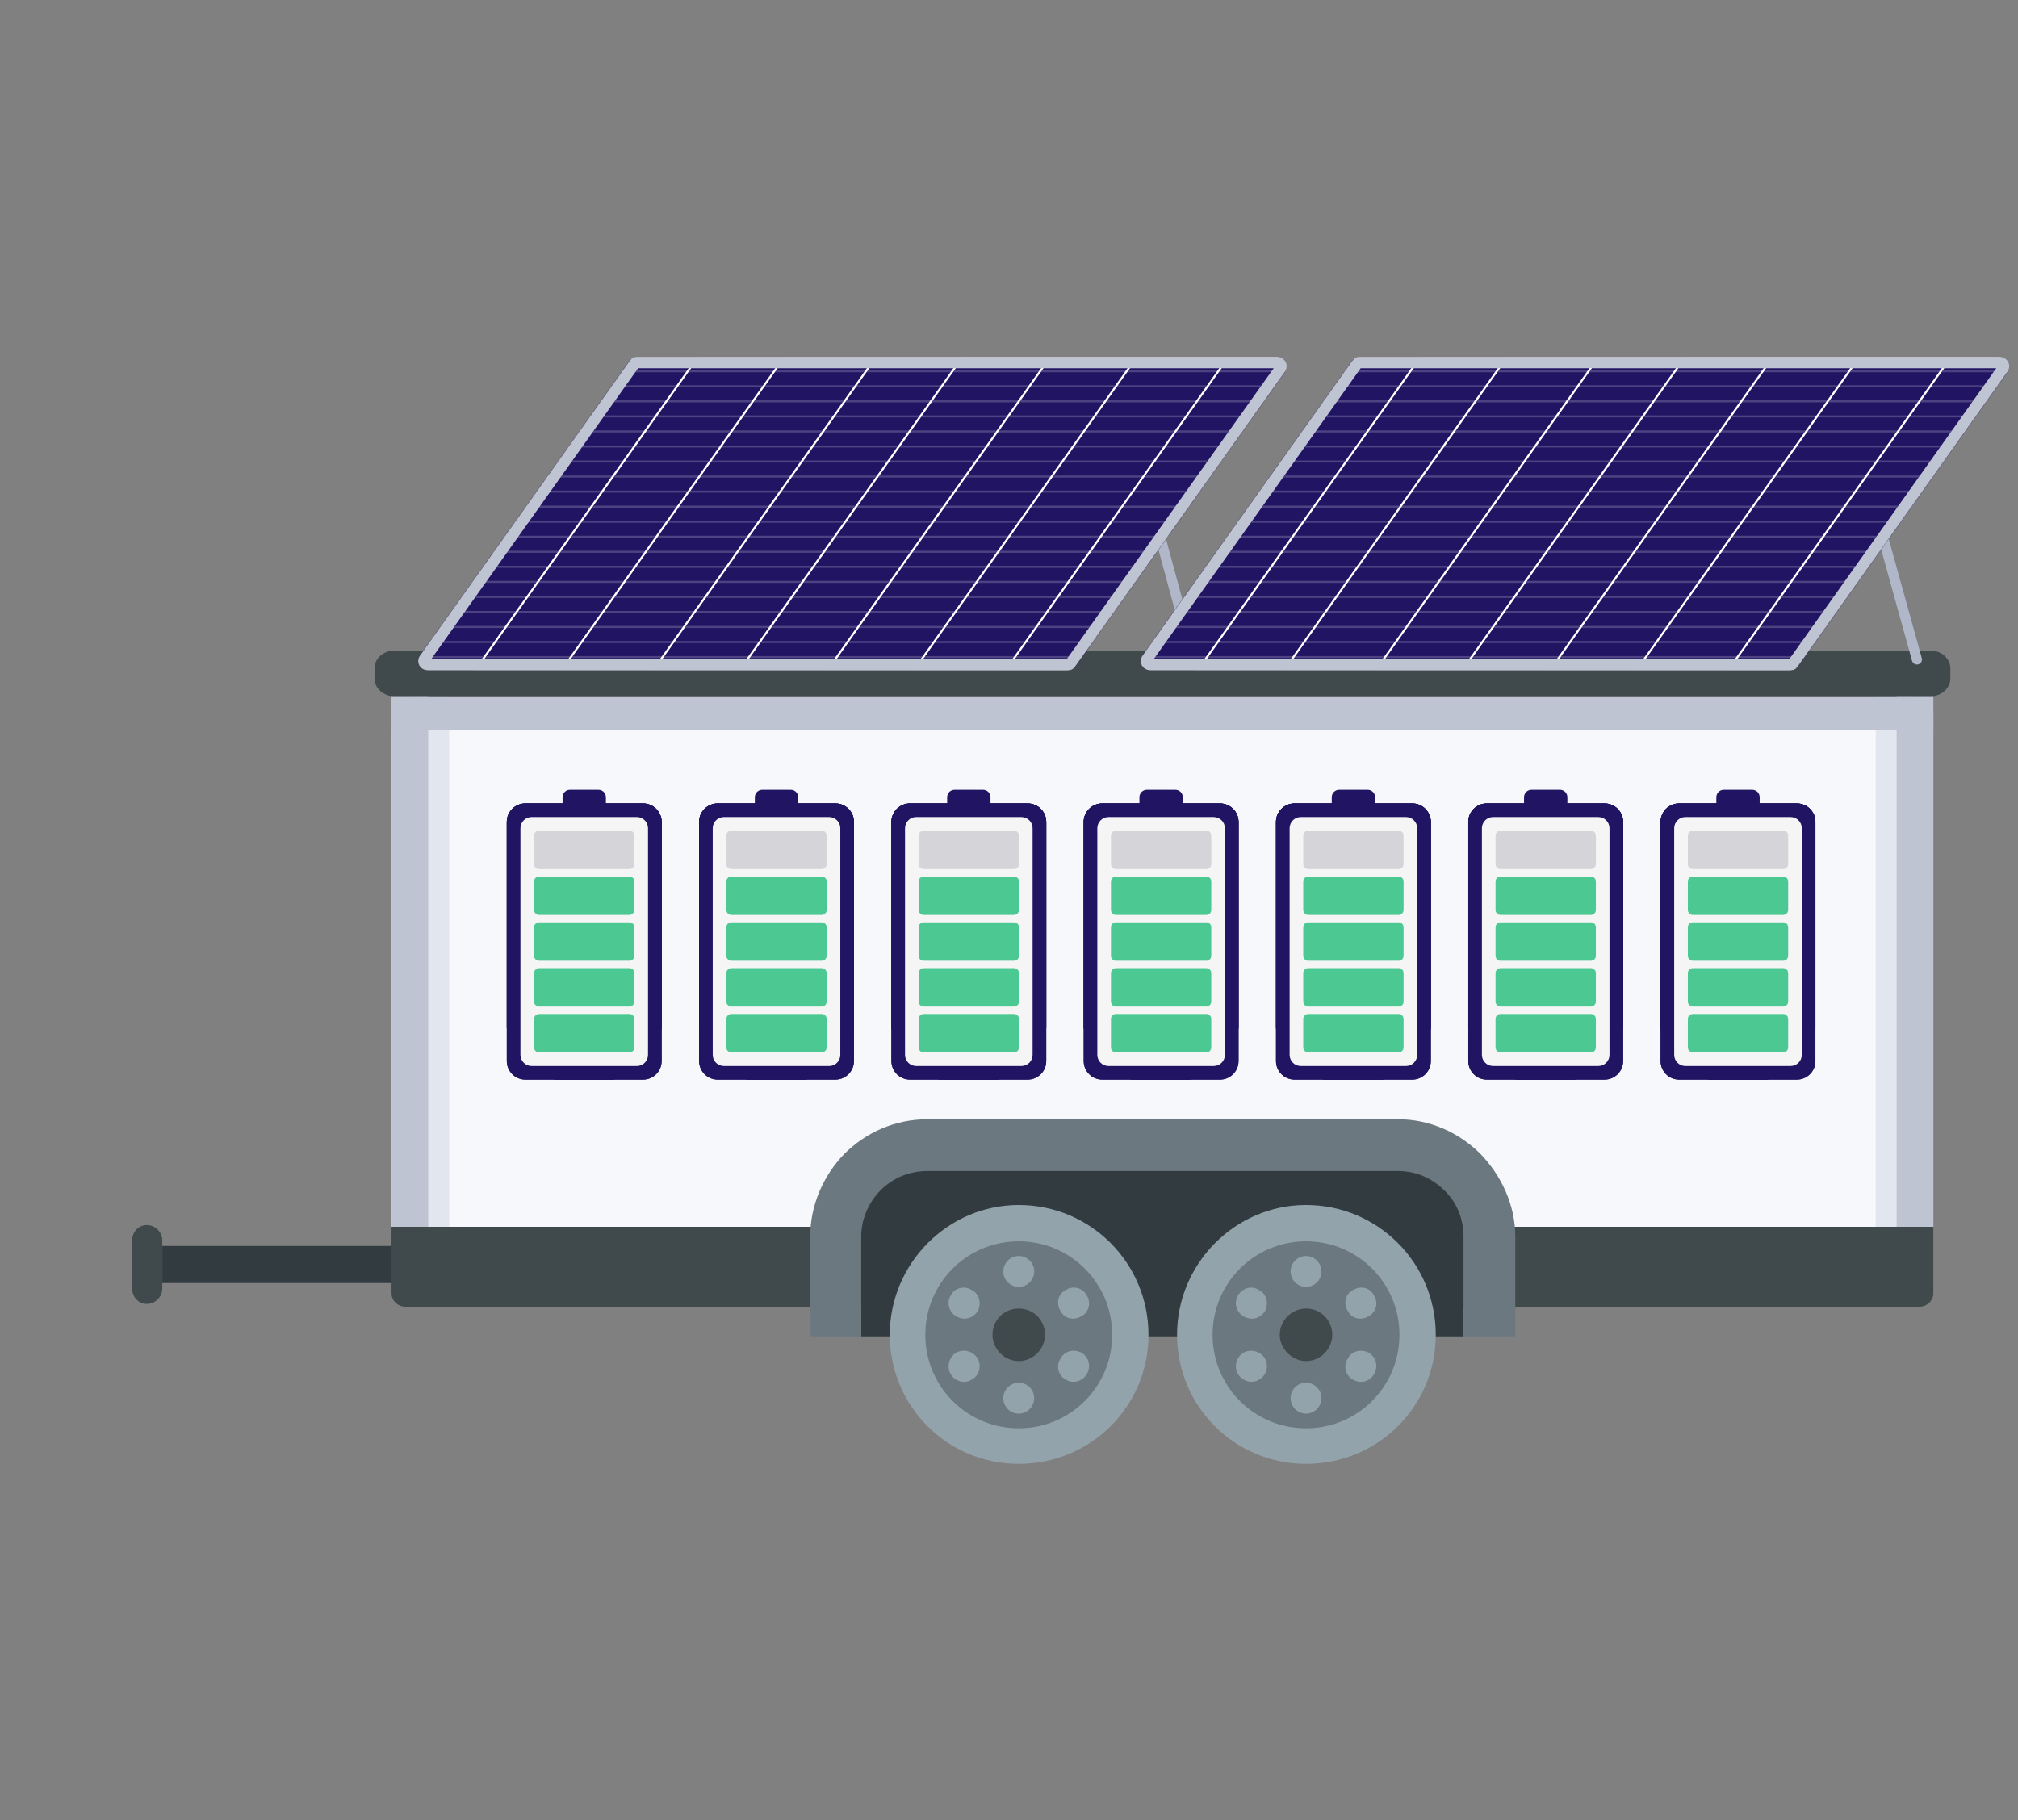 <svg width="2000" height="1804" viewBox="0 0 2000 1804" fill="none" xmlns="http://www.w3.org/2000/svg">
<rect x="0" y="0" width="2000" height="1804" fill="#808080" stroke="none"/>
<path d="M1916.06 705.819H388.043V1216.02H1916.06V705.819Z" fill="#F7F8FB"/>
<path d="M1780.81 796.381C1790.98 796.381 1799.22 804.625 1799.22 814.795L1799.22 1051.72C1799.22 1061.89 1790.98 1070.13 1780.81 1070.13L1693.31 1070.13L1659.13 1057L1645.77 1019.16L1645.77 814.795C1645.77 804.625 1654.02 796.381 1664.19 796.381L1780.81 796.381Z" fill="#211463"/>
<path d="M1780.81 796.381C1790.98 796.381 1799.22 804.625 1799.22 814.795L1799.22 1051.72C1799.22 1061.89 1790.98 1070.13 1780.81 1070.13L1693.31 1070.13L1659.13 1057L1645.77 1019.16L1645.77 814.795C1645.77 804.625 1654.02 796.381 1664.19 796.381L1780.81 796.381Z" fill="#211463"/>
<path d="M1664.19 796.381C1654.02 796.381 1645.77 804.625 1645.77 814.795L1645.77 1051.72C1645.77 1061.89 1654.02 1070.13 1664.19 1070.13L1751.68 1070.13L1785.87 1057L1799.22 1019.16L1799.22 814.795C1799.22 804.625 1790.98 796.381 1780.81 796.381L1664.19 796.381Z" fill="#211463"/>
<path d="M1664.19 796.381C1654.02 796.381 1645.77 804.625 1645.77 814.795L1645.77 1051.72C1645.77 1061.89 1654.02 1070.13 1664.19 1070.13L1751.68 1070.13L1785.87 1057L1799.22 1019.16L1799.22 814.795C1799.22 804.625 1790.98 796.381 1780.81 796.381L1664.19 796.381Z" fill="#211463"/>
<path d="M1774.67 809.885C1780.77 809.885 1785.71 814.831 1785.71 820.933L1785.71 1045.58C1785.71 1051.68 1780.77 1056.63 1774.67 1056.63L1670.32 1056.63C1664.22 1056.63 1659.27 1051.68 1659.27 1045.58L1659.27 820.933C1659.27 814.831 1664.22 809.885 1670.32 809.885L1774.67 809.885Z" fill="#F5F5F5"/>
<path d="M1743.98 806.202L1743.98 790.244C1743.98 786.176 1740.69 782.878 1736.62 782.878L1708.38 782.878C1704.31 782.878 1701.02 786.176 1701.02 790.244L1701.02 806.202L1743.98 806.202Z" fill="#211463"/>
<path d="M1772.21 856.533L1772.21 828.299C1772.21 825.587 1770.02 823.388 1767.3 823.388L1677.69 823.388C1674.98 823.388 1672.78 825.587 1672.78 828.299L1672.78 856.533C1672.78 859.245 1674.98 861.443 1677.69 861.443L1767.3 861.443C1770.02 861.443 1772.21 859.245 1772.21 856.533Z" fill="#D5D4D8"/>
<path d="M1772.21 1038.21L1772.21 1009.98C1772.21 1007.27 1770.02 1005.07 1767.3 1005.07L1677.69 1005.07C1674.98 1005.07 1672.78 1007.27 1672.78 1009.98L1672.78 1038.21C1672.78 1040.93 1674.98 1043.12 1677.69 1043.12L1767.3 1043.12C1770.02 1043.12 1772.21 1040.93 1772.21 1038.21Z" fill="#4CC892"/>
<path d="M1772.21 901.954L1772.21 873.719C1772.21 871.008 1770.02 868.809 1767.3 868.809L1677.69 868.809C1674.98 868.809 1672.78 871.008 1672.78 873.719L1672.78 901.954C1672.78 904.666 1674.98 906.864 1677.69 906.864L1767.3 906.864C1770.02 906.864 1772.21 904.666 1772.21 901.954Z" fill="#4CC892"/>
<path d="M1772.21 947.375L1772.21 919.14C1772.21 916.428 1770.02 914.23 1767.3 914.23L1677.69 914.23C1674.98 914.23 1672.78 916.428 1672.78 919.14L1672.78 947.375C1672.78 950.087 1674.98 952.285 1677.69 952.285L1767.3 952.285C1770.02 952.285 1772.21 950.087 1772.21 947.375Z" fill="#4CC892"/>
<path d="M1772.21 992.794L1772.21 964.56C1772.21 961.848 1770.02 959.649 1767.3 959.649L1677.69 959.649C1674.98 959.649 1672.78 961.848 1672.78 964.56L1672.78 992.794C1672.78 995.506 1674.98 997.705 1677.69 997.705L1767.3 997.705C1770.02 997.705 1772.21 995.506 1772.21 992.794Z" fill="#4CC892"/>
<path d="M1590.23 796.381C1600.39 796.381 1608.64 804.625 1608.64 814.795L1608.64 1051.72C1608.64 1061.89 1600.39 1070.13 1590.23 1070.13L1502.73 1070.13L1468.54 1057L1455.19 1019.16L1455.19 814.795C1455.19 804.625 1463.43 796.381 1473.6 796.381L1590.23 796.381Z" fill="#211463"/>
<path d="M1590.23 796.381C1600.39 796.381 1608.64 804.625 1608.64 814.795L1608.64 1051.72C1608.64 1061.89 1600.39 1070.13 1590.23 1070.13L1502.73 1070.13L1468.54 1057L1455.19 1019.16L1455.19 814.795C1455.19 804.625 1463.43 796.381 1473.6 796.381L1590.23 796.381Z" fill="#211463"/>
<path d="M1473.6 796.381C1463.43 796.381 1455.19 804.625 1455.19 814.795L1455.19 1051.72C1455.19 1061.89 1463.43 1070.13 1473.6 1070.13L1561.1 1070.13L1595.28 1057L1608.64 1019.16L1608.64 814.795C1608.64 804.625 1600.39 796.381 1590.22 796.381L1473.6 796.381Z" fill="#211463"/>
<path d="M1473.6 796.381C1463.43 796.381 1455.19 804.625 1455.19 814.795L1455.19 1051.72C1455.19 1061.89 1463.43 1070.13 1473.6 1070.13L1561.1 1070.13L1595.28 1057L1608.64 1019.16L1608.64 814.795C1608.64 804.625 1600.39 796.381 1590.22 796.381L1473.6 796.381Z" fill="#211463"/>
<path d="M1584.08 809.885C1590.18 809.885 1595.13 814.831 1595.13 820.933L1595.13 1045.58C1595.13 1051.68 1590.18 1056.63 1584.08 1056.63L1479.74 1056.63C1473.64 1056.63 1468.69 1051.68 1468.69 1045.58L1468.69 820.933C1468.69 814.831 1473.64 809.885 1479.74 809.885L1584.08 809.885Z" fill="#F5F5F5"/>
<path d="M1553.4 806.202L1553.4 790.244C1553.4 786.176 1550.1 782.878 1546.03 782.878L1517.8 782.878C1513.73 782.878 1510.43 786.176 1510.43 790.244L1510.43 806.202L1553.4 806.202Z" fill="#211463"/>
<path d="M1581.63 856.533L1581.63 828.299C1581.63 825.587 1579.43 823.388 1576.72 823.388L1487.11 823.388C1484.39 823.388 1482.2 825.587 1482.2 828.299L1482.2 856.533C1482.2 859.245 1484.39 861.443 1487.11 861.443L1576.72 861.443C1579.43 861.443 1581.63 859.245 1581.63 856.533Z" fill="#D5D4D8"/>
<path d="M1581.63 1038.22L1581.63 1009.98C1581.63 1007.27 1579.43 1005.07 1576.72 1005.07L1487.11 1005.07C1484.39 1005.07 1482.2 1007.27 1482.2 1009.98L1482.2 1038.22C1482.2 1040.93 1484.39 1043.13 1487.11 1043.13L1576.72 1043.13C1579.43 1043.13 1581.63 1040.93 1581.63 1038.22Z" fill="#4CC892"/>
<path d="M1581.63 901.954L1581.63 873.719C1581.63 871.008 1579.43 868.809 1576.72 868.809L1487.11 868.809C1484.39 868.809 1482.2 871.008 1482.2 873.719L1482.2 901.954C1482.2 904.666 1484.39 906.864 1487.11 906.864L1576.72 906.864C1579.43 906.864 1581.63 904.666 1581.63 901.954Z" fill="#4CC892"/>
<path d="M1581.63 947.374L1581.63 919.14C1581.63 916.428 1579.43 914.229 1576.72 914.229L1487.11 914.229C1484.39 914.229 1482.2 916.428 1482.2 919.14L1482.2 947.374C1482.2 950.086 1484.39 952.285 1487.11 952.285L1576.72 952.285C1579.43 952.285 1581.63 950.086 1581.63 947.374Z" fill="#4CC892"/>
<path d="M1581.63 992.794L1581.63 964.56C1581.63 961.848 1579.43 959.649 1576.72 959.649L1487.11 959.649C1484.39 959.649 1482.2 961.848 1482.2 964.56L1482.2 992.794C1482.2 995.506 1484.39 997.705 1487.11 997.705L1576.72 997.705C1579.43 997.705 1581.63 995.506 1581.63 992.794Z" fill="#4CC892"/>
<path d="M1399.65 796.381C1409.82 796.381 1418.06 804.625 1418.06 814.795L1418.06 1051.72C1418.06 1061.89 1409.82 1070.13 1399.65 1070.13L1312.15 1070.13L1277.97 1057L1264.61 1019.16L1264.61 814.795C1264.61 804.625 1272.86 796.381 1283.03 796.381L1399.65 796.381Z" fill="#211463"/>
<path d="M1399.65 796.381C1409.82 796.381 1418.06 804.625 1418.06 814.795L1418.06 1051.72C1418.06 1061.89 1409.82 1070.13 1399.65 1070.13L1312.15 1070.13L1277.97 1057L1264.61 1019.16L1264.61 814.795C1264.61 804.625 1272.86 796.381 1283.03 796.381L1399.65 796.381Z" fill="#211463"/>
<path d="M1283.02 796.381C1272.86 796.381 1264.61 804.625 1264.61 814.795L1264.61 1051.72C1264.61 1061.89 1272.86 1070.13 1283.02 1070.13L1370.52 1070.13L1404.71 1057L1418.06 1019.16L1418.06 814.795C1418.06 804.625 1409.82 796.381 1399.65 796.381L1283.02 796.381Z" fill="#211463"/>
<path d="M1283.02 796.381C1272.86 796.381 1264.61 804.625 1264.61 814.795L1264.61 1051.72C1264.61 1061.89 1272.86 1070.13 1283.02 1070.13L1370.52 1070.13L1404.71 1057L1418.06 1019.16L1418.06 814.795C1418.06 804.625 1409.82 796.381 1399.65 796.381L1283.02 796.381Z" fill="#211463"/>
<path d="M1393.51 809.885C1399.61 809.885 1404.55 814.831 1404.55 820.933L1404.55 1045.58C1404.55 1051.68 1399.61 1056.63 1393.51 1056.63L1289.16 1056.63C1283.06 1056.63 1278.11 1051.68 1278.11 1045.58L1278.11 820.933C1278.11 814.831 1283.06 809.885 1289.16 809.885L1393.51 809.885Z" fill="#F5F5F5"/>
<path d="M1362.82 806.202L1362.82 790.244C1362.82 786.176 1359.52 782.878 1355.46 782.878L1327.22 782.878C1323.15 782.878 1319.86 786.176 1319.86 790.244L1319.86 806.202L1362.82 806.202Z" fill="#211463"/>
<path d="M1391.05 856.533L1391.05 828.299C1391.05 825.587 1388.86 823.388 1386.14 823.388L1296.53 823.388C1293.82 823.388 1291.62 825.587 1291.62 828.299L1291.62 856.533C1291.62 859.245 1293.82 861.443 1296.53 861.443L1386.14 861.443C1388.86 861.443 1391.05 859.245 1391.05 856.533Z" fill="#D5D4D8"/>
<path d="M1391.05 1038.22L1391.05 1009.98C1391.05 1007.27 1388.86 1005.07 1386.14 1005.07L1296.53 1005.07C1293.82 1005.07 1291.62 1007.27 1291.62 1009.98L1291.62 1038.22C1291.62 1040.93 1293.82 1043.13 1296.53 1043.13L1386.14 1043.13C1388.86 1043.13 1391.05 1040.93 1391.05 1038.22Z" fill="#4CC892"/>
<path d="M1391.05 901.954L1391.05 873.719C1391.05 871.008 1388.86 868.809 1386.14 868.809L1296.53 868.809C1293.82 868.809 1291.62 871.008 1291.62 873.719L1291.62 901.954C1291.62 904.666 1293.82 906.864 1296.53 906.864L1386.14 906.864C1388.86 906.864 1391.05 904.666 1391.05 901.954Z" fill="#4CC892"/>
<path d="M1391.05 947.374L1391.05 919.14C1391.05 916.428 1388.86 914.229 1386.14 914.229L1296.53 914.229C1293.82 914.229 1291.62 916.428 1291.62 919.14L1291.62 947.374C1291.62 950.086 1293.82 952.285 1296.53 952.285L1386.14 952.285C1388.86 952.285 1391.05 950.086 1391.05 947.374Z" fill="#4CC892"/>
<path d="M1391.05 992.794L1391.05 964.56C1391.05 961.848 1388.86 959.649 1386.14 959.649L1296.53 959.649C1293.82 959.649 1291.62 961.848 1291.62 964.56L1291.62 992.794C1291.62 995.506 1293.82 997.705 1296.53 997.705L1386.14 997.705C1388.86 997.705 1391.05 995.506 1391.05 992.794Z" fill="#4CC892"/>
<path d="M1209.07 796.381C1219.23 796.381 1227.48 804.625 1227.48 814.795L1227.48 1051.72C1227.48 1061.89 1219.23 1070.13 1209.07 1070.13L1121.57 1070.13L1087.38 1057L1074.03 1019.16L1074.03 814.795C1074.03 804.625 1082.27 796.381 1092.44 796.381L1209.07 796.381Z" fill="#211463"/>
<path d="M1209.07 796.381C1219.23 796.381 1227.48 804.625 1227.48 814.795L1227.48 1051.72C1227.48 1061.89 1219.23 1070.13 1209.07 1070.13L1121.57 1070.13L1087.38 1057L1074.03 1019.16L1074.03 814.795C1074.03 804.625 1082.27 796.381 1092.44 796.381L1209.07 796.381Z" fill="#211463"/>
<path d="M1092.44 796.381C1082.27 796.381 1074.03 804.625 1074.03 814.795L1074.03 1051.72C1074.03 1061.89 1082.27 1070.13 1092.44 1070.13L1179.94 1070.13L1214.12 1057L1227.48 1019.16L1227.48 814.795C1227.48 804.625 1219.23 796.381 1209.06 796.381L1092.44 796.381Z" fill="#211463"/>
<path d="M1092.44 796.381C1082.27 796.381 1074.03 804.625 1074.03 814.795L1074.03 1051.72C1074.03 1061.89 1082.27 1070.13 1092.44 1070.13L1179.94 1070.13L1214.12 1057L1227.48 1019.16L1227.48 814.795C1227.48 804.625 1219.23 796.381 1209.06 796.381L1092.44 796.381Z" fill="#211463"/>
<path d="M1202.92 809.885C1209.02 809.885 1213.97 814.831 1213.97 820.933L1213.97 1045.58C1213.97 1051.68 1209.02 1056.63 1202.92 1056.63L1098.58 1056.63C1092.48 1056.63 1087.53 1051.68 1087.53 1045.58L1087.53 820.933C1087.53 814.831 1092.48 809.885 1098.58 809.885L1202.92 809.885Z" fill="#F5F5F5"/>
<path d="M1172.24 806.202L1172.24 790.244C1172.24 786.176 1168.94 782.878 1164.87 782.878L1136.64 782.878C1132.57 782.878 1129.27 786.176 1129.27 790.244L1129.27 806.202L1172.24 806.202Z" fill="#211463"/>
<path d="M1200.47 856.533L1200.47 828.299C1200.47 825.587 1198.27 823.388 1195.56 823.388L1105.95 823.388C1103.23 823.388 1101.04 825.587 1101.04 828.299L1101.04 856.533C1101.04 859.245 1103.23 861.443 1105.95 861.443L1195.56 861.443C1198.27 861.443 1200.47 859.245 1200.47 856.533Z" fill="#D5D4D8"/>
<path d="M1200.47 1038.22L1200.47 1009.98C1200.47 1007.27 1198.27 1005.07 1195.56 1005.07L1105.95 1005.07C1103.23 1005.07 1101.04 1007.27 1101.04 1009.98L1101.04 1038.22C1101.04 1040.93 1103.23 1043.13 1105.95 1043.13L1195.56 1043.13C1198.27 1043.13 1200.47 1040.93 1200.47 1038.22Z" fill="#4CC892"/>
<path d="M1200.47 901.954L1200.47 873.719C1200.47 871.008 1198.27 868.809 1195.56 868.809L1105.95 868.809C1103.23 868.809 1101.04 871.008 1101.04 873.719L1101.04 901.954C1101.04 904.666 1103.23 906.864 1105.95 906.864L1195.56 906.864C1198.27 906.864 1200.47 904.666 1200.47 901.954Z" fill="#4CC892"/>
<path d="M1200.47 947.374L1200.47 919.14C1200.47 916.428 1198.27 914.229 1195.56 914.229L1105.95 914.229C1103.23 914.229 1101.04 916.428 1101.04 919.14L1101.04 947.374C1101.04 950.086 1103.23 952.285 1105.95 952.285L1195.56 952.285C1198.27 952.285 1200.47 950.086 1200.47 947.374Z" fill="#4CC892"/>
<path d="M1200.47 992.794L1200.47 964.56C1200.47 961.848 1198.27 959.649 1195.56 959.649L1105.95 959.649C1103.23 959.649 1101.04 961.848 1101.04 964.56L1101.04 992.794C1101.04 995.506 1103.23 997.705 1105.95 997.705L1195.56 997.705C1198.27 997.705 1200.47 995.506 1200.47 992.794Z" fill="#4CC892"/>
<path d="M1018.49 796.381C1028.66 796.381 1036.9 804.625 1036.9 814.795L1036.9 1051.72C1036.9 1061.89 1028.66 1070.13 1018.49 1070.13L930.99 1070.13L896.806 1057L883.455 1019.16L883.455 814.795C883.455 804.625 891.699 796.381 901.868 796.381L1018.49 796.381Z" fill="#211463"/>
<path d="M1018.49 796.381C1028.66 796.381 1036.9 804.625 1036.9 814.795L1036.9 1051.72C1036.9 1061.89 1028.66 1070.13 1018.49 1070.13L930.99 1070.13L896.806 1057L883.455 1019.16L883.455 814.795C883.455 804.625 891.699 796.381 901.868 796.381L1018.49 796.381Z" fill="#211463"/>
<path d="M901.865 796.381C891.695 796.381 883.451 804.625 883.451 814.795L883.451 1051.72C883.451 1061.89 891.695 1070.13 901.865 1070.13L989.364 1070.13L1023.55 1057L1036.9 1019.16L1036.9 814.795C1036.9 804.625 1028.66 796.381 1018.49 796.381L901.865 796.381Z" fill="#211463"/>
<path d="M901.865 796.381C891.695 796.381 883.451 804.625 883.451 814.795L883.451 1051.72C883.451 1061.89 891.695 1070.13 901.865 1070.13L989.364 1070.13L1023.55 1057L1036.9 1019.16L1036.9 814.795C1036.9 804.625 1028.66 796.381 1018.49 796.381L901.865 796.381Z" fill="#211463"/>
<path d="M1012.35 809.885C1018.45 809.885 1023.39 814.831 1023.39 820.933L1023.39 1045.58C1023.39 1051.68 1018.45 1056.63 1012.35 1056.63L908.001 1056.63C901.899 1056.63 896.953 1051.68 896.953 1045.58L896.953 820.933C896.953 814.831 901.899 809.885 908.001 809.885L1012.35 809.885Z" fill="#F5F5F5"/>
<path d="M981.662 806.202L981.662 790.244C981.662 786.176 978.365 782.878 974.297 782.878L946.062 782.878C941.995 782.878 938.697 786.176 938.697 790.244L938.697 806.202L981.662 806.202Z" fill="#211463"/>
<path d="M1009.89 856.533L1009.89 828.299C1009.89 825.587 1007.7 823.388 1004.98 823.388L915.37 823.388C912.658 823.388 910.459 825.587 910.459 828.299L910.459 856.533C910.459 859.245 912.658 861.443 915.37 861.443L1004.98 861.443C1007.7 861.443 1009.89 859.245 1009.89 856.533Z" fill="#D5D4D8"/>
<path d="M1009.89 1038.22L1009.89 1009.98C1009.89 1007.27 1007.7 1005.07 1004.98 1005.07L915.37 1005.07C912.658 1005.07 910.459 1007.27 910.459 1009.98L910.459 1038.22C910.459 1040.93 912.658 1043.13 915.37 1043.13L1004.98 1043.13C1007.7 1043.13 1009.89 1040.93 1009.89 1038.22Z" fill="#4CC892"/>
<path d="M1009.89 901.954L1009.89 873.719C1009.89 871.008 1007.7 868.809 1004.98 868.809L915.37 868.809C912.658 868.809 910.459 871.008 910.459 873.719L910.459 901.954C910.459 904.666 912.658 906.864 915.37 906.864L1004.98 906.864C1007.7 906.864 1009.89 904.666 1009.89 901.954Z" fill="#4CC892"/>
<path d="M1009.89 947.374L1009.89 919.14C1009.89 916.428 1007.7 914.229 1004.98 914.229L915.37 914.229C912.658 914.229 910.459 916.428 910.459 919.14L910.459 947.374C910.459 950.086 912.658 952.285 915.37 952.285L1004.98 952.285C1007.7 952.285 1009.89 950.086 1009.89 947.374Z" fill="#4CC892"/>
<path d="M1009.89 992.794L1009.89 964.56C1009.89 961.848 1007.7 959.649 1004.98 959.649L915.37 959.649C912.658 959.649 910.459 961.848 910.459 964.56L910.459 992.794C910.459 995.506 912.658 997.705 915.37 997.705L1004.98 997.705C1007.7 997.705 1009.89 995.506 1009.89 992.794Z" fill="#4CC892"/>
<path d="M827.905 796.381C838.075 796.381 846.319 804.625 846.319 814.795L846.319 1051.72C846.319 1061.89 838.075 1070.13 827.905 1070.13L740.406 1070.13L706.222 1057L692.871 1019.16L692.871 814.795C692.871 804.625 701.115 796.381 711.284 796.381L827.905 796.381Z" fill="#211463"/>
<path d="M827.905 796.381C838.075 796.381 846.319 804.625 846.319 814.795L846.319 1051.72C846.319 1061.89 838.075 1070.13 827.905 1070.13L740.406 1070.13L706.222 1057L692.871 1019.16L692.871 814.795C692.871 804.625 701.115 796.381 711.284 796.381L827.905 796.381Z" fill="#211463"/>
<path d="M711.281 796.381C701.111 796.381 692.867 804.625 692.867 814.795L692.867 1051.72C692.867 1061.89 701.111 1070.13 711.281 1070.13L798.78 1070.13L832.964 1057L846.315 1019.16L846.315 814.795C846.315 804.625 838.071 796.381 827.902 796.381L711.281 796.381Z" fill="#211463"/>
<path d="M711.281 796.381C701.111 796.381 692.867 804.625 692.867 814.795L692.867 1051.72C692.867 1061.89 701.111 1070.13 711.281 1070.13L798.78 1070.13L832.964 1057L846.315 1019.16L846.315 814.795C846.315 804.625 838.071 796.381 827.902 796.381L711.281 796.381Z" fill="#211463"/>
<path d="M821.762 809.885C827.864 809.885 832.81 814.831 832.81 820.933L832.81 1045.58C832.81 1051.68 827.864 1056.63 821.762 1056.63L717.417 1056.63C711.315 1056.63 706.369 1051.68 706.369 1045.58L706.369 820.933C706.369 814.831 711.315 809.885 717.417 809.885L821.762 809.885Z" fill="#F5F5F5"/>
<path d="M791.078 806.202L791.078 790.244C791.078 786.176 787.781 782.878 783.713 782.878L755.478 782.878C751.411 782.878 748.113 786.176 748.113 790.244L748.113 806.202L791.078 806.202Z" fill="#211463"/>
<path d="M819.31 856.533L819.31 828.299C819.31 825.587 817.111 823.388 814.399 823.388L724.786 823.388C722.074 823.388 719.875 825.587 719.875 828.299L719.875 856.533C719.875 859.245 722.074 861.443 724.786 861.443L814.399 861.443C817.111 861.443 819.31 859.245 819.31 856.533Z" fill="#D5D4D8"/>
<path d="M819.31 1038.22L819.31 1009.98C819.31 1007.27 817.111 1005.07 814.399 1005.07L724.786 1005.07C722.074 1005.07 719.875 1007.27 719.875 1009.98L719.875 1038.22C719.875 1040.93 722.074 1043.13 724.786 1043.13L814.399 1043.13C817.111 1043.13 819.31 1040.93 819.31 1038.22Z" fill="#4CC892"/>
<path d="M819.31 901.954L819.31 873.719C819.31 871.008 817.111 868.809 814.399 868.809L724.786 868.809C722.074 868.809 719.875 871.008 719.875 873.719L719.875 901.954C719.875 904.666 722.074 906.864 724.786 906.864L814.399 906.864C817.111 906.864 819.31 904.666 819.31 901.954Z" fill="#4CC892"/>
<path d="M819.31 947.375L819.31 919.14C819.31 916.428 817.111 914.23 814.399 914.23L724.786 914.23C722.074 914.23 719.875 916.428 719.875 919.14L719.875 947.375C719.875 950.087 722.074 952.285 724.786 952.285L814.399 952.285C817.111 952.285 819.31 950.087 819.31 947.375Z" fill="#4CC892"/>
<path d="M819.31 992.794L819.31 964.56C819.31 961.848 817.111 959.649 814.399 959.649L724.786 959.649C722.074 959.649 719.875 961.848 719.875 964.56L719.875 992.794C719.875 995.506 722.074 997.705 724.786 997.705L814.399 997.705C817.111 997.705 819.31 995.506 819.31 992.794Z" fill="#4CC892"/>
<path d="M637.33 796.381C647.5 796.381 655.744 804.625 655.744 814.795L655.744 1051.72C655.744 1061.89 647.5 1070.13 637.33 1070.13L549.83 1070.13L515.647 1057L502.295 1019.16L502.296 814.795C502.296 804.625 510.54 796.381 520.709 796.381L637.33 796.381Z" fill="#211463"/>
<path d="M637.33 796.381C647.5 796.381 655.744 804.625 655.744 814.795L655.744 1051.72C655.744 1061.89 647.5 1070.13 637.33 1070.13L549.83 1070.13L515.647 1057L502.295 1019.16L502.296 814.795C502.296 804.625 510.54 796.381 520.709 796.381L637.33 796.381Z" fill="#211463"/>
<path d="M520.706 796.381C510.536 796.381 502.292 804.625 502.292 814.795L502.292 1051.72C502.292 1061.89 510.536 1070.13 520.706 1070.13L608.205 1070.13L642.389 1057L655.74 1019.16L655.74 814.795C655.74 804.625 647.496 796.381 637.326 796.381L520.706 796.381Z" fill="#211463"/>
<path d="M520.706 796.381C510.536 796.381 502.292 804.625 502.292 814.795L502.292 1051.72C502.292 1061.89 510.536 1070.13 520.706 1070.13L608.205 1070.13L642.389 1057L655.74 1019.16L655.74 814.795C655.74 804.625 647.496 796.381 637.326 796.381L520.706 796.381Z" fill="#211463"/>
<path d="M631.186 809.885C637.288 809.885 642.235 814.831 642.235 820.933L642.235 1045.58C642.235 1051.68 637.288 1056.63 631.186 1056.63L526.842 1056.63C520.74 1056.63 515.793 1051.68 515.793 1045.58L515.793 820.933C515.793 814.831 520.74 809.885 526.842 809.885L631.186 809.885Z" fill="#F5F5F5"/>
<path d="M600.503 806.202L600.503 790.244C600.503 786.176 597.205 782.878 593.137 782.878L564.903 782.878C560.835 782.878 557.537 786.176 557.537 790.244L557.537 806.202L600.503 806.202Z" fill="#211463"/>
<path d="M628.734 856.533L628.734 828.299C628.734 825.587 626.536 823.388 623.824 823.388L534.21 823.388C531.498 823.388 529.3 825.587 529.3 828.299L529.3 856.533C529.3 859.245 531.498 861.443 534.21 861.443L623.824 861.443C626.536 861.443 628.734 859.245 628.734 856.533Z" fill="#D5D4D8"/>
<path d="M628.734 1038.22L628.734 1009.98C628.734 1007.27 626.536 1005.07 623.824 1005.07L534.21 1005.07C531.498 1005.07 529.3 1007.27 529.3 1009.98L529.3 1038.22C529.3 1040.93 531.498 1043.13 534.21 1043.13L623.824 1043.13C626.536 1043.13 628.734 1040.93 628.734 1038.22Z" fill="#4CC892"/>
<path d="M628.734 901.954L628.734 873.719C628.734 871.008 626.536 868.809 623.824 868.809L534.21 868.809C531.498 868.809 529.3 871.008 529.3 873.719L529.3 901.954C529.3 904.666 531.498 906.864 534.21 906.864L623.824 906.864C626.536 906.864 628.734 904.666 628.734 901.954Z" fill="#4CC892"/>
<path d="M628.734 947.375L628.734 919.14C628.734 916.428 626.536 914.23 623.824 914.23L534.21 914.23C531.498 914.23 529.3 916.428 529.3 919.14L529.3 947.375C529.3 950.087 531.498 952.285 534.21 952.285L623.824 952.285C626.536 952.285 628.734 950.087 628.734 947.375Z" fill="#4CC892"/>
<path d="M628.734 992.794L628.734 964.56C628.734 961.848 626.536 959.649 623.824 959.649L534.21 959.649C531.498 959.649 529.3 961.848 529.3 964.56L529.3 992.794C529.3 995.506 531.498 997.705 534.21 997.705L623.824 997.705C626.536 997.705 628.734 995.506 628.734 992.794Z" fill="#4CC892"/>
<path d="M1895.29 690.206H1858.94V1215.99H1895.29V690.206Z" fill="#E2E6EF"/>
<path d="M408.817 1215.99H445.167V690.205H408.817V1215.99Z" fill="#E2E6EF"/>
<path fill-rule="evenodd" clip-rule="evenodd" d="M391.147 644.802H1912.97C1924.2 644.802 1932.94 653.013 1932.94 662.322V672.72C1932.94 682.029 1924.2 690.24 1912.97 690.24H391.147C379.911 690.24 371.173 682.029 371.173 672.72V662.322C371.173 653.013 379.911 644.802 391.147 644.802Z" fill="#40494C"/>
<path d="M1916.06 690.24H388.043V723.994H1916.06V690.24Z" fill="#BFC4D3"/>
<path fill-rule="evenodd" clip-rule="evenodd" d="M388.043 1216.02H1916.06V1282.14C1916.06 1289.06 1909.93 1295.21 1902.27 1295.21H401.823C394.166 1295.21 388.043 1289.06 388.043 1282.14V1216.02Z" fill="#40494C"/>
<path d="M1450.5 1149.21H853.515V1324.61H1450.5V1149.21Z" fill="#323B3F"/>
<path d="M803 1324.62V1225.81C803 1194.4 816.01 1165.3 836.676 1143.85C858.104 1122.4 887.187 1109.38 919.334 1109.38H1385.45C1416.83 1109.38 1445.91 1122.41 1467.35 1143.85C1488.01 1165.3 1501.79 1194.4 1501.79 1225.81V1324.62H1450.51V1225.81C1450.51 1208.19 1443.62 1191.34 1431.38 1179.85C1419.14 1167.6 1403.06 1160.7 1385.46 1160.7H919.34C900.97 1160.7 884.897 1167.6 872.654 1179.85C861.173 1191.34 853.517 1208.19 853.517 1225.81V1324.62H803.006H803Z" fill="#6C787F"/>
<path fill-rule="evenodd" clip-rule="evenodd" d="M1009.65 1194.4C1080.83 1194.4 1138.23 1251.85 1138.23 1323.08C1138.23 1394.32 1080.83 1451 1009.65 1451C938.474 1451 881.831 1393.55 881.831 1323.08C881.831 1252.62 939.236 1194.4 1009.65 1194.4Z" fill="#93A3AC"/>
<path fill-rule="evenodd" clip-rule="evenodd" d="M1009.66 1230.4C1060.93 1230.4 1102.27 1271.76 1102.27 1323.08C1102.27 1374.4 1060.93 1415.77 1009.66 1415.77C958.377 1415.77 917.046 1374.4 917.046 1323.08C917.046 1271.76 958.377 1230.4 1009.66 1230.4ZM942.304 1284.02C937.712 1290.91 940.775 1300.87 947.664 1304.7C955.314 1309.3 964.499 1307 969.091 1299.34C972.916 1291.67 970.62 1282.48 962.97 1278.66C956.081 1274.06 946.135 1276.36 942.304 1284.02ZM1050.99 1346.82C1046.39 1353.72 1048.69 1363.68 1056.34 1367.5C1063.23 1372.1 1073.18 1369.03 1077.01 1362.14C1081.6 1354.48 1079.3 1345.29 1071.65 1340.69C1063.99 1336.86 1054.81 1339.16 1050.98 1346.82L1050.99 1346.82ZM1009.66 1244.96C1018.07 1244.96 1024.96 1251.85 1024.96 1260.27C1024.96 1268.7 1018.07 1275.59 1009.66 1275.59C1001.24 1275.59 994.349 1268.7 994.349 1260.27C994.349 1251.85 1001.24 1244.96 1009.66 1244.96ZM1009.66 1370.58C1018.07 1370.58 1024.96 1377.47 1024.96 1385.89C1024.96 1394.32 1018.07 1401.21 1009.66 1401.21C1001.24 1401.21 994.349 1394.32 994.349 1385.89C994.349 1377.47 1001.24 1370.58 1009.66 1370.58ZM1077.01 1284.02C1081.6 1290.91 1079.3 1300.87 1071.65 1304.7C1063.99 1309.3 1054.81 1307 1050.98 1299.34C1046.39 1291.67 1048.69 1282.48 1056.34 1278.66C1063.22 1274.06 1073.18 1276.36 1077 1284.02H1077.01ZM969.085 1346.82C972.91 1353.72 970.614 1363.68 962.964 1367.5C956.075 1372.1 946.129 1369.03 942.298 1362.14C937.706 1354.48 940.769 1345.29 947.658 1340.69C955.308 1336.86 964.493 1339.16 969.085 1346.82V1346.82Z" fill="#6C787F"/>
<path fill-rule="evenodd" clip-rule="evenodd" d="M1009.65 1297.04C1024.19 1297.04 1035.67 1308.53 1035.67 1323.08C1035.67 1336.87 1024.19 1349.12 1009.65 1349.12C995.112 1349.12 983.631 1336.87 983.631 1323.08C983.631 1308.53 995.112 1297.04 1009.65 1297.04Z" fill="#40494C"/>
<path fill-rule="evenodd" clip-rule="evenodd" d="M1294.37 1194.4C1365.55 1194.4 1422.95 1251.85 1422.95 1323.08C1422.95 1394.32 1365.55 1451 1294.37 1451C1223.2 1451 1166.55 1393.55 1166.55 1323.08C1166.55 1252.62 1223.96 1194.4 1294.37 1194.4Z" fill="#93A3AC"/>
<path fill-rule="evenodd" clip-rule="evenodd" d="M1294.37 1230.4C1243.09 1230.4 1201.76 1271.76 1201.76 1323.08C1201.76 1374.4 1243.09 1415.77 1294.37 1415.77C1345.65 1415.77 1386.98 1374.4 1386.98 1323.08C1386.98 1271.76 1345.65 1230.4 1294.37 1230.4ZM1341.05 1278.66C1348.71 1274.06 1357.89 1276.36 1361.72 1284.02C1366.31 1290.91 1364.02 1300.87 1356.36 1304.7C1348.7 1309.3 1339.52 1307 1335.69 1299.34C1331.1 1291.68 1333.4 1282.49 1341.05 1278.66ZM1247.68 1367.51C1240.79 1372.11 1231.6 1369.04 1227.01 1362.15C1222.42 1354.49 1225.48 1345.29 1232.37 1340.7C1240.02 1336.87 1249.21 1339.17 1253.8 1346.82C1257.62 1353.72 1255.33 1363.68 1247.68 1367.5V1367.51ZM1253.8 1299.34C1249.21 1307 1240.02 1309.3 1232.37 1304.7C1225.48 1300.87 1222.41 1290.91 1227.01 1284.02C1231.6 1276.36 1240.78 1274.06 1247.68 1278.66C1255.33 1282.48 1257.63 1291.68 1253.8 1299.34ZM1294.36 1401.21C1285.95 1401.21 1279.06 1394.32 1279.06 1385.89C1279.06 1377.47 1285.95 1370.58 1294.36 1370.58C1302.78 1370.58 1309.67 1377.47 1309.67 1385.89C1309.67 1394.32 1302.78 1401.21 1294.36 1401.21ZM1294.36 1275.59C1285.95 1275.59 1279.06 1268.7 1279.06 1260.27C1279.06 1251.85 1285.95 1244.96 1294.36 1244.96C1302.78 1244.96 1309.67 1251.85 1309.67 1260.27C1309.67 1268.7 1302.78 1275.59 1294.36 1275.59ZM1361.71 1362.15C1357.88 1369.04 1348.7 1372.11 1341.05 1367.51C1333.39 1363.68 1331.1 1353.72 1335.69 1346.83C1339.51 1339.17 1348.7 1336.87 1356.36 1340.7C1364.01 1345.3 1366.31 1354.49 1361.71 1362.15V1362.15Z" fill="#6C787F"/>
<path fill-rule="evenodd" clip-rule="evenodd" d="M1294.37 1297.04C1308.91 1297.04 1320.39 1308.53 1320.39 1323.08C1320.39 1336.87 1308.91 1349.12 1294.37 1349.12C1280.59 1349.12 1268.34 1336.87 1268.34 1323.08C1268.34 1308.53 1280.59 1297.04 1294.37 1297.04Z" fill="#40494C"/>
<path d="M388.17 1235H160.852V1271.76H388.17V1235Z" fill="#323B3F"/>
<path d="M1916.06 690.206H1879.71V1215.99H1916.06V690.206Z" fill="#BFC4D3"/>
<path fill-rule="evenodd" clip-rule="evenodd" d="M145.545 1214.31C153.962 1214.31 160.851 1221.21 160.851 1229.63V1277.12C160.851 1285.55 153.962 1292.44 145.545 1292.44C137.121 1292.44 131 1285.54 131 1277.12V1229.63C131 1221.2 137.121 1214.31 145.545 1214.31Z" fill="#40494C"/>
<path d="M388.052 1215.99H424.403V690.205H388.052V1215.99Z" fill="#BFC4D3"/>
<path d="M1144.09 510.875L1181.7 649.726" stroke="#B0B7C9" stroke-width="10" stroke-linecap="round" stroke-linejoin="round"/>
<mask id="mask0_2774_166" style="mask-type:alpha" maskUnits="userSpaceOnUse" x="415" y="354" width="860" height="311">
<path d="M623.757 358.204C625.633 355.566 628.669 354 631.906 354H1264.27C1272.39 354 1277.12 363.176 1272.41 369.796L1065.94 660.072C1064.07 662.71 1061.03 664.276 1057.79 664.276H425.433C417.309 664.276 412.575 655.1 417.285 648.48L623.757 358.204Z" fill="#D9D9D9"/>
</mask>
<g mask="url(#mask0_2774_166)">
<path d="M1527.08 355L1307.8 663.276H295.045L514.322 355H1527.08Z" fill="#211463" stroke="white" stroke-width="2"/>
<path d="M1612.76 355L1393.48 663.276H380.722L600 355H1612.76Z" fill="#211463" stroke="white" stroke-width="2"/>
<path d="M1703.63 355L1484.35 663.276H471.594L690.871 355H1703.63Z" fill="#211463" stroke="white" stroke-width="2"/>
<path d="M1789.32 355L1570.04 663.276H557.28L776.558 355H1789.32Z" fill="#211463" stroke="white" stroke-width="2"/>
<path d="M1880.2 355L1660.92 663.276H648.16L867.437 355H1880.2Z" fill="#211463" stroke="white" stroke-width="2"/>
<path d="M1965.88 355L1746.61 663.276H733.846L953.124 355H1965.88Z" fill="#211463" stroke="white" stroke-width="2"/>
<path d="M2052.86 355L1833.58 663.276H820.823L1040.1 355H2052.86Z" fill="#211463" stroke="white" stroke-width="2"/>
<path d="M2138.54 355L1919.27 663.276H906.51L1125.79 355H2138.54Z" fill="#211463" stroke="white" stroke-width="2"/>
<path d="M2229.42 355L2010.14 663.276H997.381L1216.66 355H2229.42Z" fill="#211463" stroke="white" stroke-width="2"/>
<path d="M2315.09 355L2095.82 663.276H1083.06L1302.34 355H2315.09Z" fill="#211463" stroke="white" stroke-width="2"/>
<path d="M2405.97 355L2186.7 663.276H1173.94L1393.22 355H2405.97Z" fill="#211463" stroke="white" stroke-width="2"/>
<path d="M2491.66 355L2272.38 663.276H1259.62L1478.9 355H2491.66Z" fill="#211463" stroke="white" stroke-width="2"/>
<path d="M412.573 353.068L1283.35 353.068" stroke="white" stroke-opacity="0.2" stroke-width="2"/>
<path d="M412.573 367.98L1283.35 367.981" stroke="white" stroke-opacity="0.2" stroke-width="2"/>
<path d="M412.573 382.893L1283.35 382.893" stroke="white" stroke-opacity="0.2" stroke-width="2"/>
<path d="M412.573 397.806L1283.35 397.806" stroke="white" stroke-opacity="0.2" stroke-width="2"/>
<path d="M412.573 412.718L1283.35 412.718" stroke="white" stroke-opacity="0.2" stroke-width="2"/>
<path d="M412.573 427.63L1283.35 427.63" stroke="white" stroke-opacity="0.2" stroke-width="2"/>
<path d="M412.573 442.543L1283.35 442.543" stroke="white" stroke-opacity="0.2" stroke-width="2"/>
<path d="M412.573 457.456L1283.35 457.456" stroke="white" stroke-opacity="0.2" stroke-width="2"/>
<path d="M412.573 472.368L1283.35 472.368" stroke="white" stroke-opacity="0.2" stroke-width="2"/>
<path d="M412.573 487.28L1283.35 487.28" stroke="white" stroke-opacity="0.2" stroke-width="2"/>
<path d="M412.573 502.193L1283.35 502.193" stroke="white" stroke-opacity="0.2" stroke-width="2"/>
<path d="M412.573 517.105L1283.35 517.106" stroke="white" stroke-opacity="0.2" stroke-width="2"/>
<path d="M412.573 532.018L1283.35 532.018" stroke="white" stroke-opacity="0.2" stroke-width="2"/>
<path d="M412.573 546.93L1283.35 546.93" stroke="white" stroke-opacity="0.2" stroke-width="2"/>
<path d="M412.573 561.843L1283.35 561.843" stroke="white" stroke-opacity="0.2" stroke-width="2"/>
<path d="M412.573 576.755L1283.35 576.755" stroke="white" stroke-opacity="0.2" stroke-width="2"/>
<path d="M412.573 591.668L1283.35 591.668" stroke="white" stroke-opacity="0.2" stroke-width="2"/>
<path d="M412.573 606.58L1283.35 606.58" stroke="white" stroke-opacity="0.2" stroke-width="2"/>
<path d="M412.573 621.493L1283.35 621.493" stroke="white" stroke-opacity="0.2" stroke-width="2"/>
<path d="M412.573 636.405L1283.35 636.405" stroke="white" stroke-opacity="0.2" stroke-width="2"/>
<path d="M412.573 651.318L1283.35 651.318" stroke="white" stroke-opacity="0.2" stroke-width="2"/>
</g>
<path d="M631.39 359.5H1266.2C1268.96 359.5 1270.6 362.514 1269.2 364.809L1269.06 365.028L1061.16 657.305C1060.5 658.228 1059.44 658.776 1058.31 658.776H423.495C420.74 658.776 419.099 655.762 420.498 653.467L420.643 653.247L628.538 360.972C629.195 360.049 630.257 359.5 631.39 359.5Z" stroke="#BFC4D3" stroke-width="11" stroke-linejoin="round"/>
<path d="M1860.22 510.875L1899.81 653.694" stroke="#B0B7C9" stroke-width="10" stroke-linecap="round" stroke-linejoin="round"/>
<mask id="mask1_2774_166" style="mask-type:alpha" maskUnits="userSpaceOnUse" x="1131" y="354" width="860" height="311">
<path d="M1339.88 358.204C1341.76 355.566 1344.79 354 1348.03 354H1980.39C1988.51 354 1993.25 363.176 1988.54 369.796L1782.07 660.072C1780.19 662.71 1777.15 664.276 1773.92 664.276H1141.56C1133.43 664.276 1128.7 655.1 1133.41 648.48L1339.88 358.204Z" fill="#D9D9D9"/>
</mask>
<g mask="url(#mask1_2774_166)">
<path d="M2243.2 355L2023.93 663.276H1011.17L1230.45 355H2243.2Z" fill="#211463" stroke="white" stroke-width="2"/>
<path d="M2328.88 355L2109.61 663.276H1096.85L1316.12 355H2328.88Z" fill="#211463" stroke="white" stroke-width="2"/>
<path d="M2419.75 355L2200.48 663.276H1187.72L1407 355H2419.75Z" fill="#211463" stroke="white" stroke-width="2"/>
<path d="M2505.44 355L2286.17 663.276H1273.41L1492.68 355H2505.44Z" fill="#211463" stroke="white" stroke-width="2"/>
<path d="M2596.32 355L2377.04 663.276H1364.28L1583.56 355H2596.32Z" fill="#211463" stroke="white" stroke-width="2"/>
<path d="M2682.01 355L2462.73 663.276H1449.97L1669.25 355H2682.01Z" fill="#211463" stroke="white" stroke-width="2"/>
<path d="M2768.98 355L2549.71 663.276H1536.95L1756.22 355H2768.98Z" fill="#211463" stroke="white" stroke-width="2"/>
<path d="M2854.67 355L2635.39 663.276H1622.63L1841.91 355H2854.67Z" fill="#211463" stroke="white" stroke-width="2"/>
<path d="M2945.54 355L2726.27 663.276H1713.51L1932.78 355H2945.54Z" fill="#211463" stroke="white" stroke-width="2"/>
<path d="M3031.22 355L2811.94 663.276H1799.18L2018.46 355H3031.22Z" fill="#211463" stroke="white" stroke-width="2"/>
<path d="M3122.1 355L2902.82 663.276H1890.06L2109.34 355H3122.1Z" fill="#211463" stroke="white" stroke-width="2"/>
<path d="M3207.78 355L2988.51 663.276H1975.75L2195.03 355H3207.78Z" fill="#211463" stroke="white" stroke-width="2"/>
<path d="M1129.57 353.068L2004.81 353.068" stroke="white" stroke-opacity="0.2" stroke-width="2"/>
<path d="M1129.57 367.98L2004.81 367.981" stroke="white" stroke-opacity="0.2" stroke-width="2"/>
<path d="M1129.57 382.893L2004.81 382.893" stroke="white" stroke-opacity="0.2" stroke-width="2"/>
<path d="M1129.57 397.806L2004.81 397.806" stroke="white" stroke-opacity="0.2" stroke-width="2"/>
<path d="M1129.57 412.718L2004.81 412.718" stroke="white" stroke-opacity="0.2" stroke-width="2"/>
<path d="M1129.57 427.63L2004.81 427.63" stroke="white" stroke-opacity="0.2" stroke-width="2"/>
<path d="M1129.57 442.543L2004.81 442.543" stroke="white" stroke-opacity="0.2" stroke-width="2"/>
<path d="M1129.57 457.456L2004.81 457.456" stroke="white" stroke-opacity="0.2" stroke-width="2"/>
<path d="M1129.57 472.368L2004.81 472.368" stroke="white" stroke-opacity="0.2" stroke-width="2"/>
<path d="M1129.57 487.28L2004.81 487.28" stroke="white" stroke-opacity="0.2" stroke-width="2"/>
<path d="M1129.57 502.193L2004.81 502.193" stroke="white" stroke-opacity="0.2" stroke-width="2"/>
<path d="M1129.57 517.105L2004.81 517.106" stroke="white" stroke-opacity="0.2" stroke-width="2"/>
<path d="M1129.57 532.018L2004.81 532.018" stroke="white" stroke-opacity="0.2" stroke-width="2"/>
<path d="M1129.57 546.93L2004.81 546.93" stroke="white" stroke-opacity="0.2" stroke-width="2"/>
<path d="M1129.57 561.843L2004.81 561.843" stroke="white" stroke-opacity="0.2" stroke-width="2"/>
<path d="M1129.57 576.755L2004.81 576.755" stroke="white" stroke-opacity="0.2" stroke-width="2"/>
<path d="M1129.57 591.668L2004.81 591.668" stroke="white" stroke-opacity="0.2" stroke-width="2"/>
<path d="M1129.57 606.58L2004.81 606.58" stroke="white" stroke-opacity="0.2" stroke-width="2"/>
<path d="M1129.57 621.493L2004.81 621.493" stroke="white" stroke-opacity="0.2" stroke-width="2"/>
<path d="M1129.57 636.405L2004.81 636.405" stroke="white" stroke-opacity="0.2" stroke-width="2"/>
<path d="M1129.57 651.318L2004.81 651.318" stroke="white" stroke-opacity="0.2" stroke-width="2"/>
</g>
<path d="M1347.51 359.5H1982.33C1985.08 359.5 1986.72 362.514 1985.33 364.809L1985.18 365.028L1777.29 657.305C1776.63 658.228 1775.57 658.776 1774.43 658.776H1139.62C1136.87 658.776 1135.22 655.762 1136.62 653.467L1136.77 653.247L1344.66 360.972C1345.32 360.049 1346.38 359.5 1347.51 359.5Z" stroke="#BFC4D3" stroke-width="11" stroke-linejoin="round"/>
</svg>
